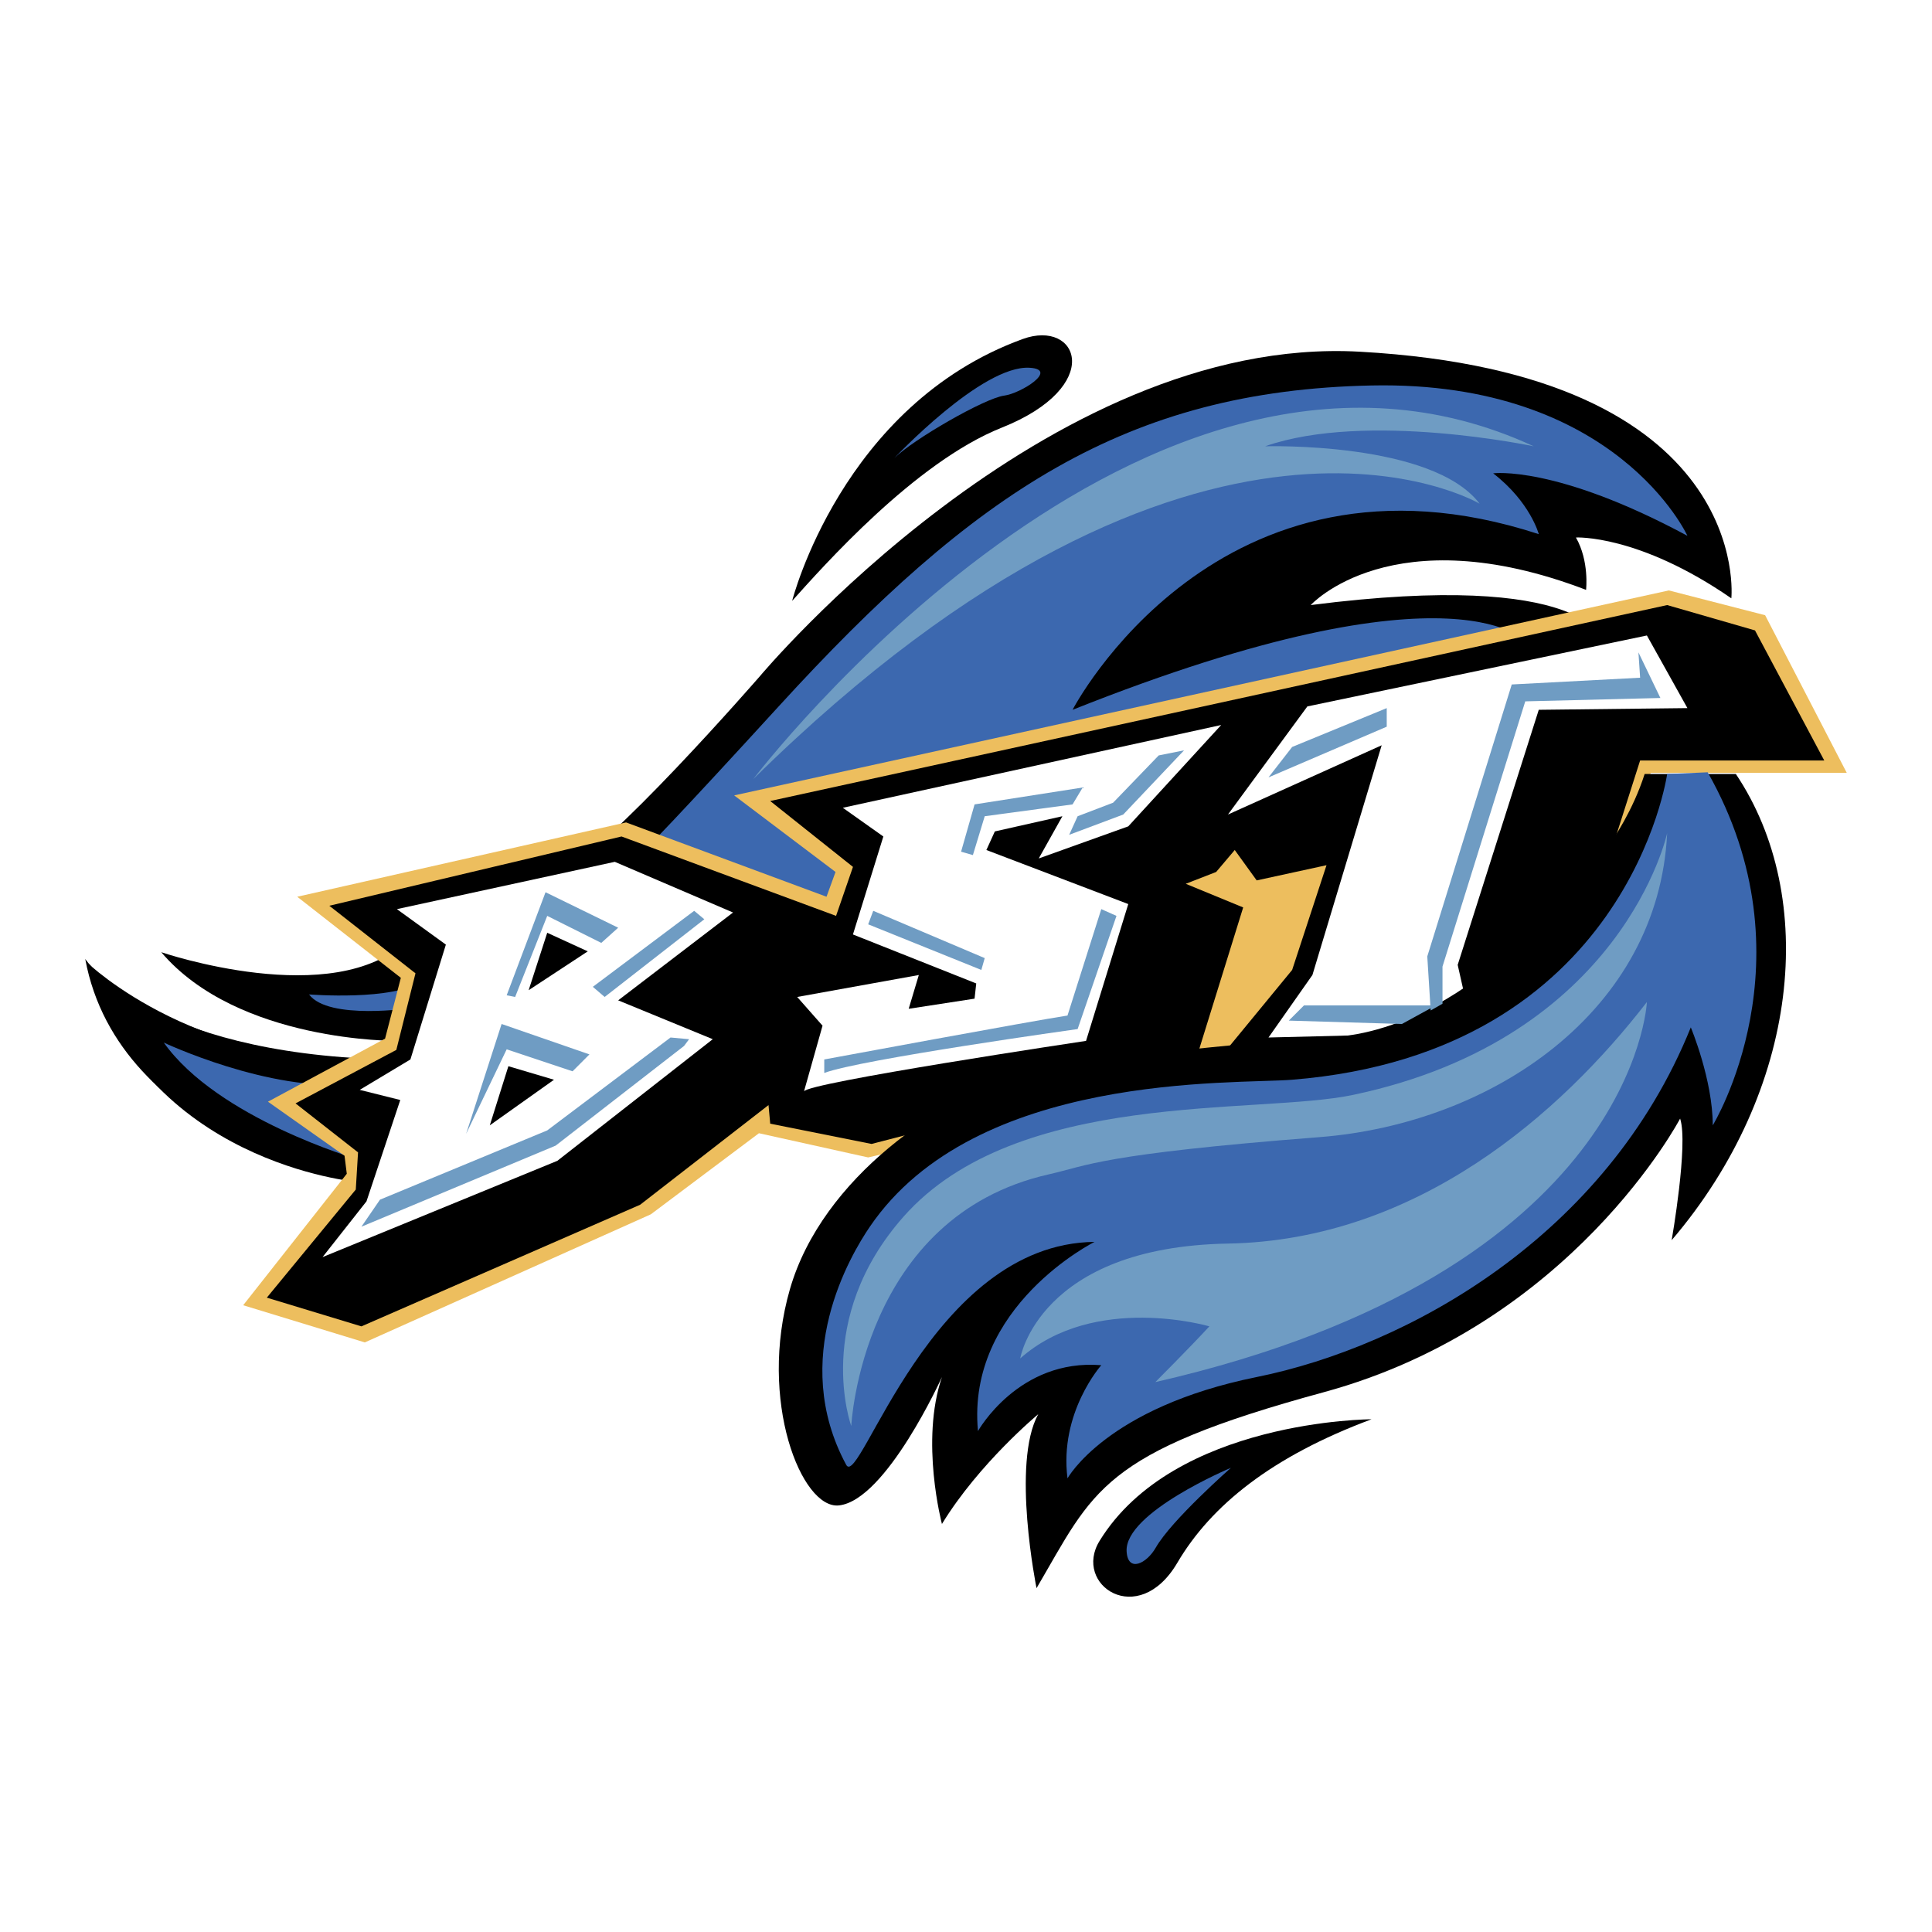 <svg xmlns="http://www.w3.org/2000/svg" width="2500" height="2500" viewBox="0 0 192.756 192.756"><g fill-rule="evenodd" clip-rule="evenodd"><path fill="#fff" d="M0 0h192.756v192.756H0V0z"/><path d="M16.088 95.001s17.274 5.898 24.521-1.18l2.528 3.034-3.539 6.993c0 .001-15.842.17-23.51-8.847zM172.736 59.694s2.359-22.415-37.076-24.605c-31.328-1.74-59.829 32.358-59.829 32.358S60.158 85.479 55.776 86.996l26.964 7.078 6.91-13.482 70.277-16.684s-1.516-7.078-29.156-3.54c0 0 8.09-8.932 27.471-1.517 0 0 .338-2.865-1.012-5.225 0 .001 6.237-.336 15.506 6.068z"/><path d="M168.354 53.458s-7.078-15.504-31.514-14.999c-24.438.505-39.605 10.617-59.154 32.021-19.55 21.403-14.831 15.336-17.022 17.696l36.738 9.101 9.102-22.583 46.008-10.449s-6.572-8.932-45.502 6.573c0 0 14.494-27.977 46.514-17.527 0 0-.842-3.202-4.551-6.067 0-.001 6.236-.844 19.381 6.234zM30.834 99.215s8.511.674 11.208-1.349l-.927 2.697s-8.343 1.264-10.281-1.348z" fill="#3c68af"/><path d="M8.504 95.675s6.067 9.354 29.998 10.027l-2.865 12.219s-23.762-4.044-27.133-22.246z"/><path d="M8.672 96.013s11.545 11.207 30.925 9.521l-3.96 12.387s-21.403-1.854-26.965-21.908z"/><path d="M16.34 104.018s10.533 4.972 18.875 4.129l.421 7.5c.001-.001-13.903-4.045-19.296-11.629z" fill="#3c68af"/><path d="M73.247 79.356L166.5 58.907l9.607 2.472 8.145 15.729h-19.549l-2.922 6.067s-.449 31.011-44.941 23.145l-28.537 8.765-1.685.393-10.898-2.416-10.786 8.09-28.538 12.78-12.134-3.708 10.337-13.117-.225-1.797-7.64-5.394 11.685-6.291 1.573-6.067-10.337-8.09 32.808-7.415 19.999 7.415.899-2.472-10.114-7.64z" fill="#edbe5e"/><path d="M32.857 90.367l8.595 6.741-1.91 7.641-10.056 5.337 6.236 4.887-.225 3.708-8.876 10.786 9.438 2.865 27.808-12.135 12.809-9.943.168 1.854 10.112 2.022 5.225-1.349s20.561-7.752 27.301-7.584l4.551-14.662-5.73-2.359 3.033-1.18 1.855-2.191 2.189 3.033 6.967-1.517-3.428 10.449-6.234 7.584.842 1.686s22.414-1.854 29.156-8.764l8.426-13.482 2.527-7.921h18.371l-6.91-12.977-8.764-2.528-89.49 19.549 8.258 6.573-1.686 4.887-21.403-7.921-29.155 6.911z"/><path fill="#fff" d="M39.598 90.704l21.74-4.719 11.797 5.056-11.46 8.764 9.438 3.876-15.505 12.133-23.426 9.607 4.382-5.562 3.371-10.112-4.045-1.011 5.056-3.034 3.539-11.459-4.887-3.539z"/><path d="M52.743 98.793l1.854-5.73 4.045 1.854-5.899 3.876zM48.867 112.275l1.854-5.898 4.55 1.349-6.404 4.549z"/><path d="M84.089 80.592l37.75-8.258-9.27 10.112-8.932 3.202 2.359-4.213-6.74 1.517-.844 1.854 14.156 5.393-4.213 13.65s-28.144 4.214-28.144 5.056l1.854-6.572-2.528-2.865 12.134-2.19-1.011 3.37 6.572-1.011.168-1.518-12.301-4.887 3.033-9.774-4.043-2.866zM130.436 70.48l33.875-7.078 4.043 7.246-14.831.169-8.089 25.449 1.517 6.741-20.392.505 4.382-6.236 6.909-22.92-15.336 6.91 7.922-10.786z" fill="#fff"/><path d="M173.186 77.221c8.258 12.303 6.404 31.515-6.404 46.514 0 0 1.686-9.605.844-12.134 0 0-10.787 20.561-35.561 27.302-22.283 6.063-22.92 9.775-28.65 19.55 0 0-2.527-12.472.17-17.359 0 0-5.9 4.888-9.607 10.954 0 0-2.191-8.257 0-14.661 0 0-5.561 12.302-10.28 12.808-3.721.399-8.09-10.448-4.888-21.571s15.207-19.32 23.763-21.572c6.404-1.685 26.459-3.37 29.662-3.539 3.201-.168 14.324-.674 28.648-19.718 0 0 2.021-2.865 3.203-6.573h9.1v-.001z"/><path d="M166.332 77.221s-3.875 27.808-37.414 30.504c-5.881.473-31.6-.801-42.132 14.662-1.921 2.82-8.089 13.145-2.359 23.762 1.361 2.521 8.427-22.077 24.775-22.245 0 0-12.809 6.404-11.629 18.875 0 0 4.045-7.247 12.303-6.573 0 0-4.213 4.72-3.371 11.292 0 0 3.877-7.078 18.875-10.111 15-3.034 34.887-13.988 43.312-34.886 0 0 2.191 5.225 2.191 9.774 0 0 10.111-16.516-.506-35.223l-4.045.169z" fill="#3c68af"/><path d="M136.84 141.6s-19.688.032-27.135 12.134c-2.695 4.383 3.854 8.822 7.754 2.191 3.369-5.731 9.437-10.617 19.381-14.325z"/><path d="M122.809 146.445s-10.635 4.458-10.406 8.342c.127 2.149 2.006 1.205 2.908-.379 1.558-2.739 7.498-7.963 7.498-7.963z" fill="#3c68af"/><path d="M166.332 83.12s-4.369 20.441-31.348 26.121c-9.605 2.023-33.531-.625-44.828 12.135-9.101 10.281-5.225 20.897-5.225 20.897s1.011-20.897 19.718-25.11c3.848-.867 5.123-2.012 26.965-3.708 17.359-1.348 33.874-12.64 34.718-30.335z" fill="#6f9cc3"/><path d="M164.311 99.973s-1.18 26.965-49.043 37.919c0 0 3.371-3.37 5.393-5.561 0 0-11.459-3.371-18.875 3.201 0 0 1.854-11.123 20.729-11.46 18.876-.337 33.2-12.976 41.796-24.099zM75.157 77.727s38.931-51.233 77.86-33.201c0 0-16.684-3.539-26.795 0 0 0 16.684-.505 21.402 5.73.001 0-27.806-16.515-72.467 27.471z" fill="#6f9cc3"/><path d="M79.034 59.947s4.946-19.556 23.003-26.123c5.562-2.022 8.258 4.719-2.105 8.848-8.656 3.449-17.865 13.905-20.898 17.275z"/><path d="M89.23 45.706s8.723-9.288 13.483-9.016c2.949.168-.857 2.563-2.529 2.781-1.938.252-9.101 4.382-10.954 6.235z" fill="#3c68af"/><path fill="#6f9cc3" d="M50.552 99.299l3.876-10.28 7.247 3.539-1.685 1.516-5.393-2.696-3.202 8.089-.843-.168zM46.507 113.118l3.539-10.955 8.764 3.034-1.685 1.686-6.573-2.192-4.045 8.427zM69.259 90.873l-10.112 7.583 1.18 1.011 9.943-7.752-1.011-.842zM68.248 104.354l-12.809 9.944-19.381 8.09 1.854-2.698 16.685-6.909 12.303-9.269 1.853.169-.505.673zM118.133 74.862l-6.067 6.404-5.394 2.022.844-1.853 3.539-1.349 4.55-4.718 2.528-.506zM107.01 80.255l1.011-1.686-10.787 1.686-1.347 4.719 1.179.337 1.18-3.876 8.764-1.18zM111.391 91.378l-3.875 11.291s-21.741 3.033-25.28 4.382v-1.349s20.897-3.875 24.268-4.381l3.371-10.618 1.516.675zM87.123 90.873l-.505 1.347 11.29 4.551.338-1.18-11.123-4.718zM126.559 77.559l2.359-3.034 9.437-3.877v1.854l-11.796 5.057zM163.467 65.087l2.191 4.551-13.482.337-8.258 26.459v3.708l-1.18.673-.338-5.393 8.428-27.133 12.807-.674-.168-2.528z"/><path fill="#6f9cc3" d="M128.582 101.827l1.516-1.517h13.146l-3.371 1.853-11.291-.336z"/></g></svg>